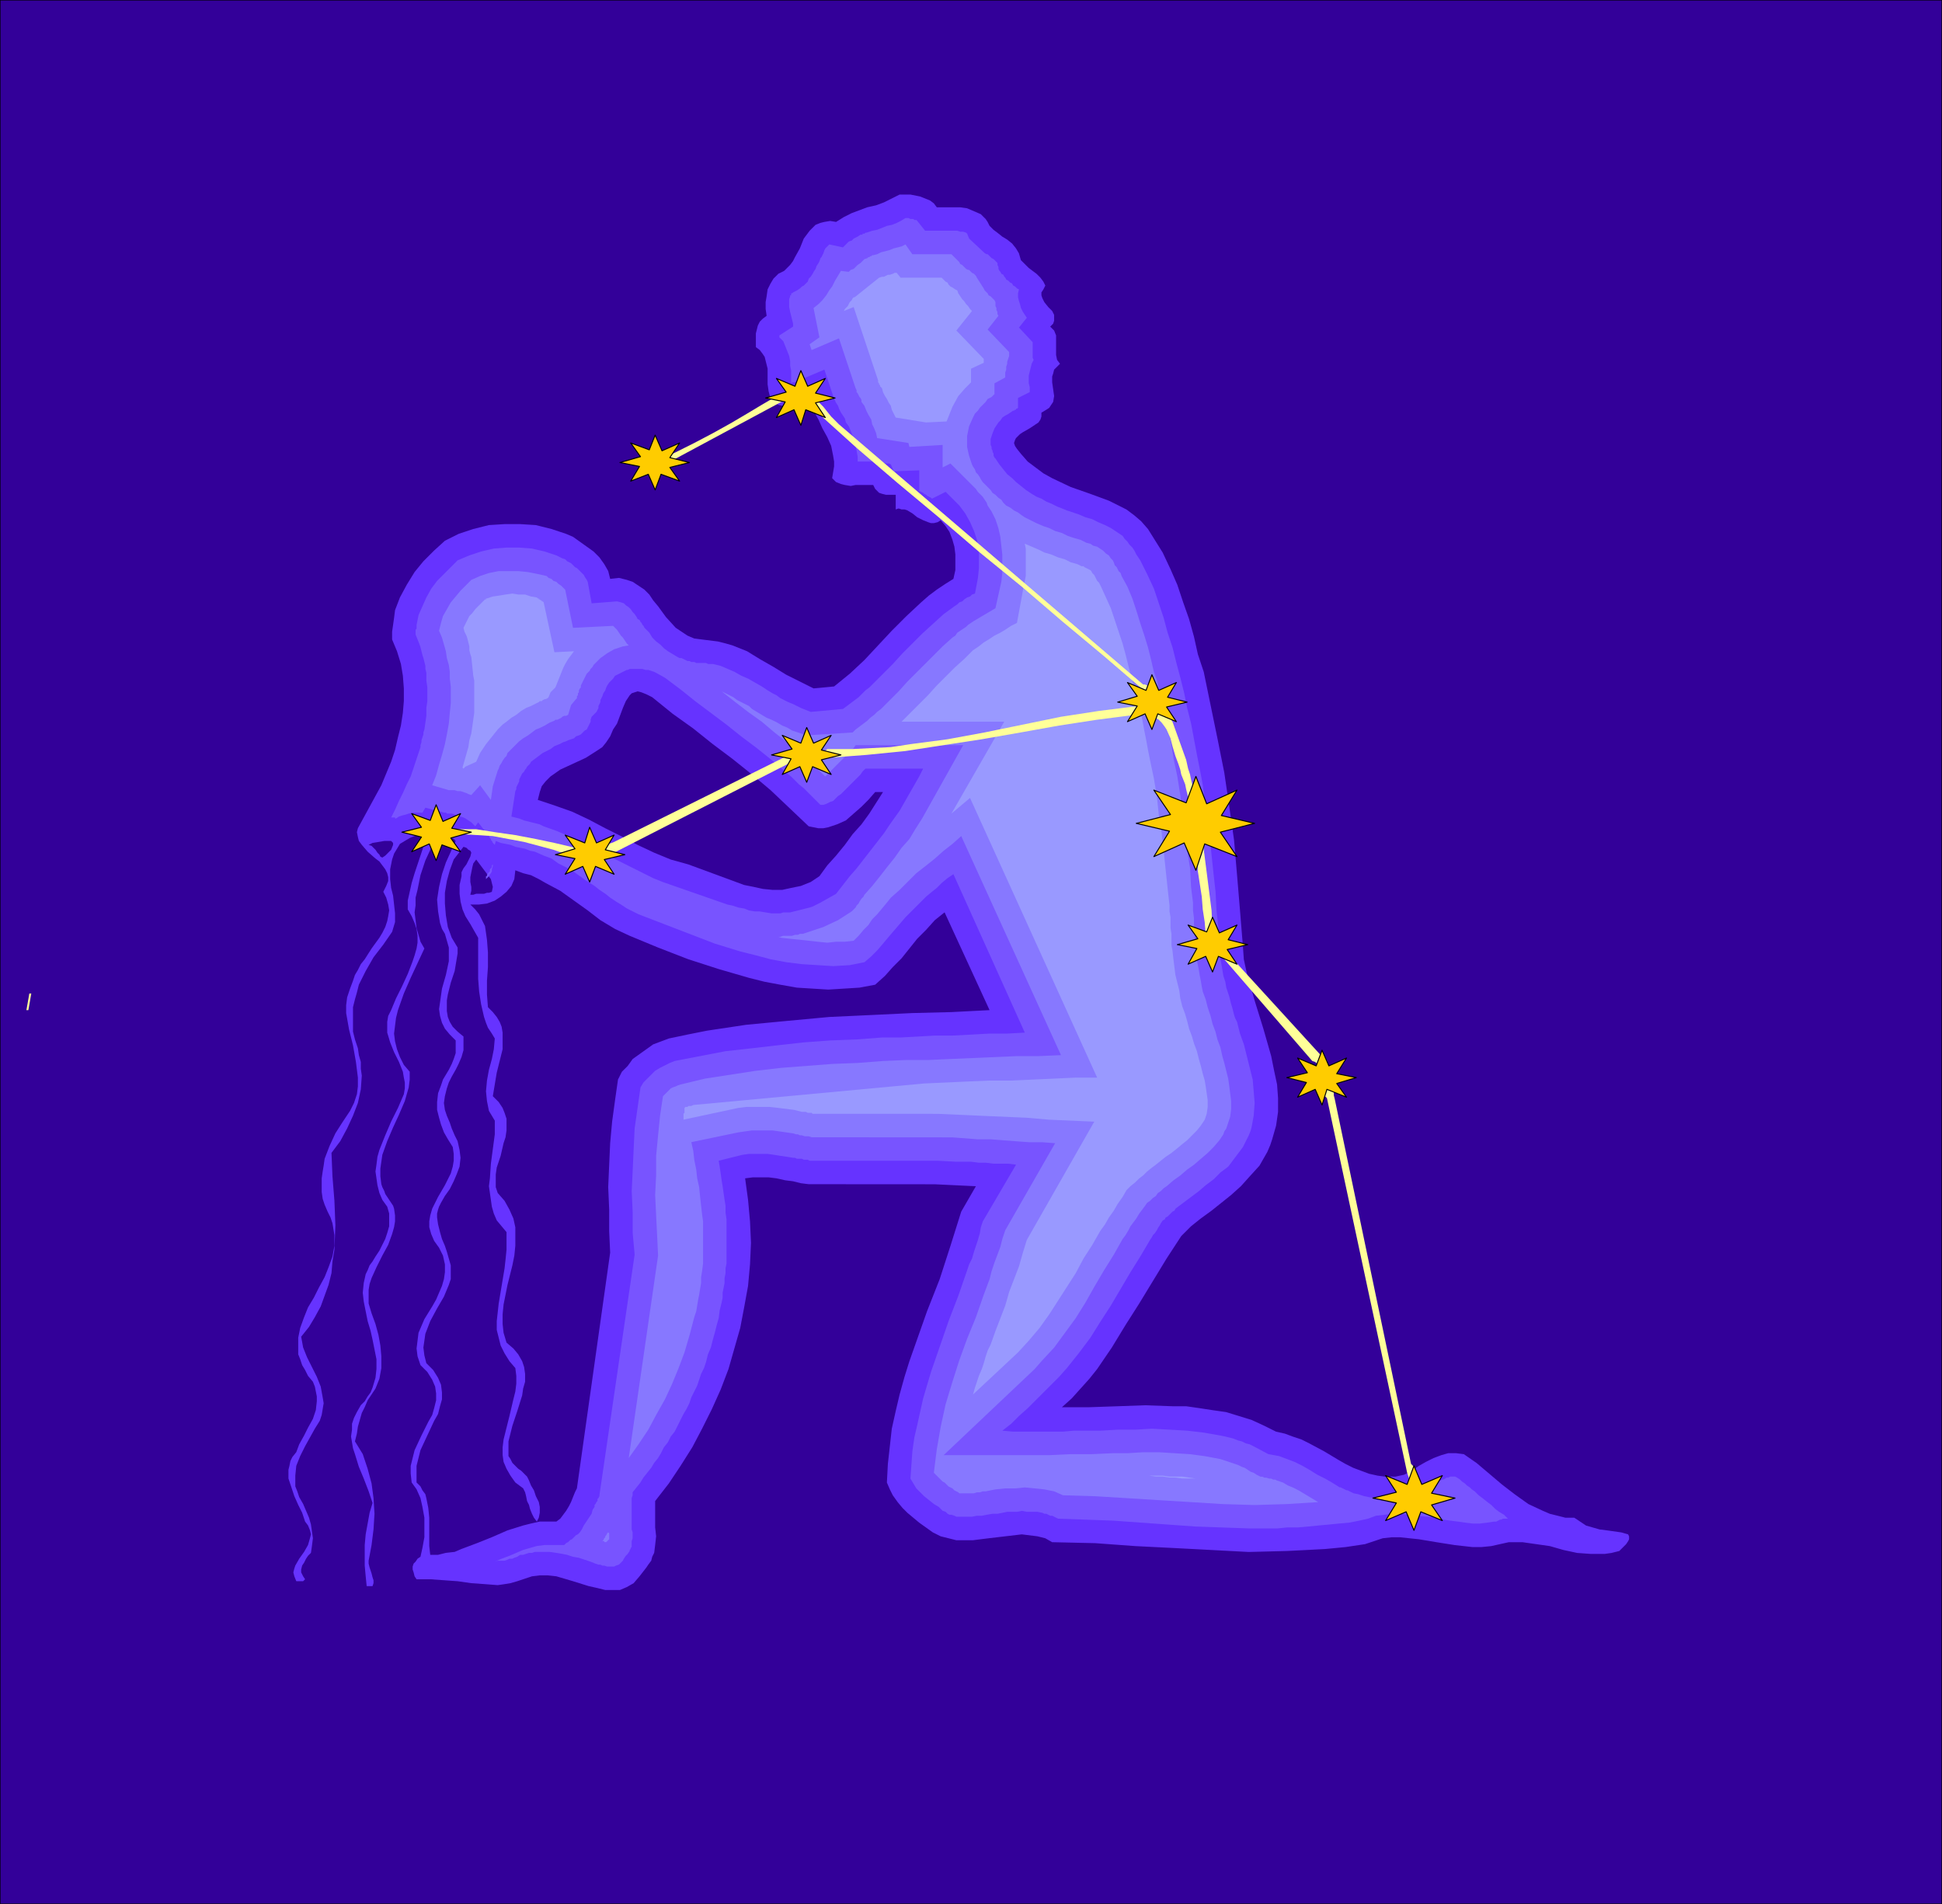<svg xmlns="http://www.w3.org/2000/svg" width="6.616in" height="6.486in" fill-rule="evenodd" stroke-linecap="round" preserveAspectRatio="none" viewBox="0 0 1986 1947"><style>.pen0{stroke:#000;stroke-width:1;stroke-linejoin:round}.brush1{fill:#309}.pen1{stroke:none}.brush2{fill:#63f}.brush7{fill:#fc0}</style><path d="M0 0h1986v1947H0V0z" class="pen1 brush1"/><path fill="none" d="M0 0h1986v1947H0V0" class="pen0"/><path d="M958 212h24l7 1 7 3 7 3 2 2 3 3 2 3 2 4 4 4 4 3 5 4 5 3 5 4 4 5 3 5 2 7 2 2 3 3 3 3 4 3 4 3 4 4 3 4 2 4-2 4-2 3v3l1 3 2 4 4 5 4 4 2 4v6l-1 3-3 3 4 4 2 5v20l1 5 3 4-3 3-3 3-1 4-1 3v6l1 7 1 7-1 6-2 3-2 3-3 2-5 3v4l-1 3-2 3-3 2-6 4-7 4-3 2-2 2-2 2-1 2-1 3 1 3 2 3 4 5 7 8 8 6 8 6 9 5 19 9 20 7 19 7 18 9 8 6 7 6 7 8 5 8 10 16 8 17 7 16 6 18 6 17 5 18 4 18 6 18 7 34 7 34 7 35 5 34 5 35 3 35 3 36 3 37 1 14 3 14 4 14 4 14 9 29 8 28 3 15 3 14 1 14v14l-2 14-4 14-2 6-3 7-4 7-4 7-10 11-9 10-10 9-10 8-10 8-11 8-10 8-10 10-15 23-14 23-14 23-14 22-14 23-15 22-8 10-9 10-9 10-10 9h28l29-1 28-1 28 1h14l14 2 13 2 14 2 13 4 13 4 13 6 12 6 9 2 8 3 9 3 8 4 15 8 15 9 7 4 8 4 8 3 8 3 9 2 8 1h10l9-2 8-4 7-5 7-4 8-4 8-3 7-2h8l8 1 13 9 13 11 13 11 13 10 14 10 15 7 7 3 8 2 8 2h9l6 4 6 4 7 2 7 2 8 1 7 1 7 1 7 2 1 2v3l-1 2-2 3-2 2-2 2-2 2-1 1-8 2-7 1h-14l-14-1-14-3-14-4-14-2-14-2h-14l-9 2-9 2-10 1h-9l-18-2-19-3-18-3-19-2h-9l-9 1-9 3-9 3-20 3-21 2-19 1-20 1-39 1-38-2-38-2-40-2-41-3-44-1-7-4-8-2-8-1-8-1-17 2-17 2-8 1-8 1h-17l-8-2-8-2-8-4-7-5-7-5-6-5-6-5-5-5-5-6-5-7-3-6-3-7 1-19 2-18 2-18 4-18 4-17 5-18 5-16 6-17 12-34 13-33 11-34 11-35 15-26-21-1-21-1H827l-8-1-8-2-8-1-9-2-8-1h-16l-8 1 3 22 2 22 1 22-1 22-2 22-4 22-4 21-6 21-6 21-8 21-9 20-10 20-10 19-12 19-12 18-14 18v27l1 9-1 9-1 8-2 4-1 4-3 4-2 3-7 9-6 7-7 4-7 3h-15l-8-2-9-2-16-5-17-5-9-1h-8l-8 1-9 3-6 2-7 2-6 1-7 1-13-1-14-1-14-2-14-1-14-1h-14l-2-3-1-4-1-3v-3l1-3 2-2 2-3 3-2 2-9 2-11v-20l-2-11-2-9-4-9-5-7-1-9v-8l2-8 2-8 7-15 7-14 4-7 2-7 2-8v-7l-1-7-3-7-5-8-7-7-3-9-1-8 1-8 1-8 6-14 8-13 4-7 3-7 3-7 2-7 1-7v-8l-2-9-4-8-5-7-3-7-2-7v-6l1-6 2-7 3-6 3-6 7-12 6-12 2-7 1-6v-7l-1-7-5-8-4-7-3-8-2-7-2-8v-8l1-9 3-8 2-6 3-5 3-5 3-6 2-5 2-6v-13l-6-6-5-6-3-6-2-7-1-7 1-7 1-7 1-7 4-14 3-14v-14l-2-7-2-7-3-5-2-6-1-6-1-6-1-12 2-13 3-13 4-12 5-11 5-11-2-2-2-1-2-1h-3l-2-1h-5l-3-1-6 13-6 13-5 15-3 15-2 8v8l-1 7 1 8 1 8 2 7 2 7 4 7-7 15-7 15-7 16-6 17-2 8-1 8-1 8 1 8 2 8 3 8 4 8 6 7v8l-1 8-2 7-2 7-6 14-6 13-6 14-5 14-1 7-1 7v8l1 8 1 3 2 4 1 3 2 3 2 3 2 3 2 3 1 3 1 7v6l-1 6-2 7-4 11-6 11-6 12-5 11-2 6-1 6v14l3 10 4 11 3 11 2 11 1 11v12l-2 11-4 10-4 6-4 6-3 7-3 6-2 7-2 7-1 7-2 8 8 13 5 15 4 15 2 15 1 16-1 16-2 16-3 16v3l1 4 1 3 1 3 1 4 1 3v3l-1 3h-6l-1-10-1-11v-21l1-11 2-11 2-11 3-10-4-12-5-13-5-12-4-13-2-6-1-6-1-6 1-7v-6l2-6 3-6 4-7 4-4 3-5 3-4 2-5 3-10 1-9v-10l-2-10-2-10-2-9-3-10-2-10-2-10-1-9 1-10 2-9 2-4 2-5 3-4 3-5 4-6 3-6 3-6 2-6 2-7v-13l-2-7-5-7-3-7-2-8-1-7-1-7 1-7 1-8 2-7 6-15 6-14 7-14 6-14 1-6v-6l-1-5-1-6-4-10-5-10-4-10-3-10v-11l1-6 3-6 5-12 6-12 6-13 5-13 2-6 2-7 1-6v-7l-1-7-2-6-3-7-4-7v-9l2-9 2-9 3-10 3-9 3-9 3-9 3-10-6-1h-6l-5 2-5 3-5 3-3 5-3 5-2 6-2 10v10l1 9 2 8 1 9 1 9v9l-3 10-9 13-10 13-8 14-7 14-2 8-2 7-2 8v25l2 8 3 9 1 7 2 7v7l1 7-1 14-3 14-5 13-6 13-7 13-9 12 1 24 2 25 1 25-1 25-2 12-1 12-3 12-4 11-4 11-6 11-6 10-8 10 2 11 4 10 5 10 5 10 4 10 2 11 1 6-1 6-1 6-2 6-5 8-5 9-5 9-5 10-4 10-1 10v11l2 5 2 6 4 7 3 7 3 7 2 7 1 7 1 7-1 8-1 7-3 3-2 3-2 4-2 3-1 4v3l2 4 2 3-1 1-1 1h-7l-2-5-1-4 1-4 1-3 4-7 5-7 4-7 2-7 1-4-1-4-2-5-3-4-3-9-4-8-4-9-3-9-3-9v-9l1-4 1-5 2-4 4-5 3-8 5-9 4-8 5-9 3-9 1-9v-5l-1-5-1-5-2-5-5-6-3-6-3-5-2-6-2-5v-17l2-10 4-11 4-10 6-10 5-10 6-11 4-10 4-11 2-11v-11l-1-6-1-6-2-6-3-6-3-7-2-6-1-7v-14l1-7 1-6 1-7 5-13 6-13 7-11 8-12 4-8 3-9 1-8v-9l-2-16-3-17-4-16-3-17v-8l1-8 3-9 3-8 2-6 3-5 3-6 4-5 7-11 8-11 3-5 3-6 2-6 1-5 1-6-1-6-2-7-3-6 3-6 2-5v-4l-1-4-2-4-3-4-3-4-4-3-8-7-6-7-3-4-1-4-1-5 1-4 12-22 12-22 5-12 5-12 4-12 3-13 3-12 2-13 1-12v-13l-1-13-2-12-4-13-5-12v-8l1-7 1-7 1-8 5-13 7-13 8-13 9-11 11-11 11-10 14-7 15-5 16-4 16-1h16l16 1 16 4 15 5 7 3 7 5 7 5 7 5 6 6 5 7 4 7 2 8 9-1 8 2 6 2 6 4 6 4 5 5 4 6 5 6 8 11 10 11 6 4 6 4 7 3 8 1 8 1 8 1 8 2 7 2 15 6 13 8 14 8 13 8 14 7 14 7 21-2 16-13 15-14 14-15 14-15 15-15 15-14 8-7 8-6 9-6 8-5 2-9v-16l-1-8-2-7-3-8-4-6-5-6-3 2-4 1h-3l-3-1-5-2-6-3-5-4-5-3-3-1h-3l-3-1-3 1v-15h-10l-4-1-3-1-2-2-2-2-2-4h-18l-5 1-6-1-4-1-5-2-4-4 1-6 1-6v-5l-1-6-2-10-4-9-5-9-4-9-5-9-3-10-4 2-3 1-4 1-5 1-4 1h-4l-5-1-4-1-4-3-3-3-2-4-1-4-1-7v-16l-2-8-1-4-2-3-3-4-4-3v-14l1-4 1-4 2-4 3-3 4-3-1-7v-7l1-6 1-7 3-6 3-5 5-5 6-3 3-3 3-3 3-4 2-4 5-9 4-10 3-4 3-4 3-3 3-3 5-2 4-1 6-1 6 1 8-5 8-4 8-3 8-3 9-2 8-3 8-4 8-4h11l5 1 5 1 5 2 5 2 4 3 3 4zM667 713l21 17 21 15 20 16 20 15 20 16 19 16 19 18 20 19 5 1 5 1h5l5-1 9-3 9-4 8-7 8-7 7-7 7-8h8l-7 11-7 11-8 11-9 10-8 11-9 11-9 10-8 11-9 6-10 4-10 2-9 2h-10l-10-1-9-2-10-2-19-7-19-7-19-7-18-5-17-7-17-8-17-9-16-8-17-9-17-8-17-6-18-6 2-8 2-6 4-5 5-5 10-7 13-6 13-6 11-7 6-4 4-5 4-6 3-7 4-6 3-8 3-8 3-7 2-3 2-3 2-2 3-1 3-1 4 1 5 2 6 3zM503 912l-3 1h-2l-3 1h-8l-3 1h-3l1-4v-4l-1-5v-5l1-5 1-5 1-4 3-4 3 4 3 4 3 4 3 4 3 4 1 4 1 4-1 5zm-109-37-3 2-2-1-1-2-2-2-2-3-2-2-2-2-3-1 4-2 6-1 6-1h7l1 1 1 1v2l-2 5-6 6zm78 21-2 9v9l1 8 2 8 3 7 5 8 4 7 4 7v42l1 13 2 13 3 13 2 6 2 5 4 6 3 5-1 11-2 10-3 11-2 11-1 11 1 10 1 5 1 5 3 5 3 5v14l-2 15-2 15-1 15-1 8 1 7 1 7 1 7 2 7 3 7 5 6 5 6v18l-1 10-1 9-3 18-3 18-1 9-1 9v9l2 8 2 8 4 8 5 8 6 7 1 8v8l-1 8-2 8-4 17-4 16-2 8-1 8v8l1 7 3 7 4 7 5 7 8 6 2 4 1 4 1 5 2 4 1 4 2 5 2 4 3 4 2-4 1-5v-6l-1-5-3-6-2-6-3-5-2-5-2-4-3-3-3-3-3-2-3-3-3-3-2-4-2-3v-15l2-8 2-8 5-15 5-16 1-7 2-7v-8l-1-7-2-6-4-7-5-6-7-6-3-10-1-9v-10l1-10 4-20 5-20 2-10 1-10v-19l-2-9-4-9-5-9-7-8-2-6v-13l1-7 4-12 3-13 2-6 1-7v-12l-2-6-2-5-4-6-6-6 2-12 2-12 3-12 3-12v-17l-1-6-2-5-3-5-4-5-5-5-1-13v-14l1-14v-15l-1-13-2-14-3-6-3-6-4-5-5-5h9l8-1 8-3 6-4 6-5 5-6 3-7 1-9 8 3 8 2 8 4 7 4 15 8 14 10 14 10 13 10 15 9 15 7 29 12 31 12 31 10 31 9 16 4 16 3 17 3 16 1 16 1 16-1 16-1 16-3 10-9 8-9 9-9 8-10 8-10 9-9 9-10 10-8 46 100-39 2-40 1-42 2-43 2-43 4-42 4-20 3-20 3-20 4-19 4-8 3-8 3-7 5-7 5-7 5-5 7-6 6-4 8-3 21-3 22-2 22-1 22-1 23 1 23v22l1 22-34 241-2 4-2 5-2 5-2 4-3 5-3 4-3 4-4 3h-17l-9 2-8 2-16 5-16 7-15 6-16 6-7 3-9 1-8 2h-8l-1-9v-29l-1-10-2-10-1-4-3-4-2-4-4-4v-17l2-8 2-8 7-15 7-15 4-7 2-8 2-7v-7l-1-8-3-7-5-8-7-7-2-8-1-8 1-7 1-7 5-13 7-13 7-12 5-12 2-6v-14l-2-7-2-7-2-6-3-7-2-7-2-8-1-7v-4l1-4 1-3 2-4 4-7 5-7 4-8 3-7 3-8 1-9-1-8-2-9-3-6-3-7-2-6-3-7-2-6-1-7 1-7 2-8 2-6 3-6 4-7 3-6 3-7 2-7v-14l-6-5-5-5-3-5-2-5-1-6v-11l1-6 3-12 4-12 1-6 1-6 1-6v-6l-6-10-4-11-2-12-1-12v-11l2-12 3-11 4-11 10-13 3 1 2 2 2 1 1 2-1 4-2 4-2 4-3 4-2 4v4z" class="pen1 brush2"/><path d="m506 1597 7-3 8-3 7-3 7-3 7-2 7-2 8-1h20l2-2 2-1 2-2 2-1 2-2 2-2 2-1 2-2 2-3 2-4 2-3 2-3 2-3 2-3 1-4 2-3v-2l1-1 1-2 1-1v-2l1-1 1-2v-1l36-246-2-22v-21l-1-22 1-21 1-22 1-21 3-21 3-21 3-5 4-4 4-4 4-4 5-3 4-2 6-3 5-2 26-5 26-5 27-3 26-3 27-3 27-2 27-1 26-2h19l18-1 18-1h18l19-1 18-1h18l18-1-73-162-6 4-6 5-5 5-5 4-6 5-5 5-5 5-5 5-6 6-6 7-6 7-6 7-5 6-6 7-6 6-7 6-15 3-17 1-16-1-16-1-16-2-16-3-15-4-16-4-13-4-13-4-13-5-13-5-13-5-13-5-13-5-13-5-6-3-6-3-6-4-5-3-6-4-5-4-6-4-5-4-8-5-7-5-7-5-7-4-8-4-7-5-8-3-9-4-5-1-5-2-5-1-5-1-5-2-5-1-5-1-5-2-1 4-1-1-1-1-1-2-1-1v-1l-1-1-1-2-1-1-10-13-3 4-4-4-3-2-3-2-2-1-3-1-3-1-3-1-3-1h-5l-1-1h-2l-19-5-3 5h-10l-4 1-3 1-4 1-3 1-3 2h-1v-1h-4l4-8 4-9 4-8 4-9 4-8 3-9 3-9 3-9 1-3v-2l1-3v-2l1-3 1-3v-2l1-3 1-7 1-7v-8l1-7v-14l-1-7v-8l-1-4v-3l-1-4-1-4-1-3-1-4-1-4-1-3-4-10v-5l1-1v-4l2-10 4-9 4-9 5-9 6-8 7-7 7-7 7-7 12-5 12-4 13-3 13-1h13l13 1 13 3 12 4 2 1 2 1 2 1 3 1 2 2 2 1 2 1 2 2 2 2 2 1 2 2 3 3 2 2 1 2 2 3 1 2 4 22 26-2 4 1 3 1 2 2 3 2 2 2 2 3 2 2 2 3 1 2 2 1 1 2 1 1 1 2 1 1 1 2 1 1 4 4 3 5 4 4 4 3 4 4 4 3 5 3 5 3 2 1h2l2 1 2 1 2 1h2l2 1h3l2 1h10l2 1h5l8 2 7 3 7 3 7 4 7 3 7 4 7 4 6 4 5 3 4 2 4 3 4 2 4 2 5 2 4 2 4 2 10 4 33-3 4-3 4-3 4-3 4-3 4-4 3-3 4-3 4-4 10-10 10-10 10-11 10-10 10-10 11-10 11-10 11-8 3-2 2-2 3-1 2-2 3-2 3-1 2-2 3-1 3-16 1-10v-19l-2-10-3-9-4-9-5-9-6-8-14-14-14 7-1-1-2-1-2-1-1-1-2-1-1-1-2-1-2-1v-21l-26 1-3-7-2-1h-3l-3-1h-2l-3-1h-21v-5l-1-6-1-5-2-5-1-5-2-5-2-5-3-4-1-4-2-3-2-3-2-4-1-3-2-3-2-4-1-3-9-27-26 11-1 1h-2l-1 1h-3l-1 1v-13l-1-5v-5l-1-5-2-5-2-5-2-5-4-4v-2l14-9v-3l-1-4-1-4-1-4-1-5v-8l1-3v-1h1v-2h1l1-1 2-1 2-1 3-2 2-2 2-1 2-2 2-2 1-3 2-2 2-3 1-2 2-3 1-3 2-3 1-2 1-3 1-1 1-2 1-2 1-3 1-2 2-2 1-1 1-1 14 3 2-2 2-2 2-2 3-1 2-2 2-1 2-1 3-2h2v-1h2l1-1h1l6-2 5-1 5-2 5-2 5-1 5-2 4-2 5-3h3l2 1h3l1 1h2l1 1 8 10h33l3 1h3l3 1 1 1 2 5 15 14 1 1 2 1h1l1 1 1 1 1 1 1 1 2 1 1 1 1 1 1 1 1 1v2l1 2v2l1 2 1 1 1 2 2 1 1 2 1 1 1 2 2 1 1 1 1 1 2 1 1 2 2 1 1 1 1 1 2 1-1 4v4l1 4 1 3 1 4 2 4 2 3 2 3-8 10 14 15v16l1 2-2 4-1 4-1 4-1 4v8l1 4v5l-12 6v10l-1 1h-1v1h-1l-1 1h-1l-3 2-3 2-2 1-3 2-2 3-2 2-2 3-2 3-2 5-2 6v6l1 2v2l1 2v1l1 2v2l1 2 1 1 4 6 4 5 4 5 5 4 4 4 5 4 5 4 6 4 5 3 5 2 5 3 5 2 6 3 5 2 5 2 6 2 6 2 7 3 7 2 6 3 7 3 6 3 6 4 6 4 2 3 3 3 2 3 3 3 2 3 2 4 2 3 2 3 7 14 7 15 5 15 5 15 4 15 5 15 4 16 4 15 4 16 3 15 4 16 3 16 3 16 3 15 3 16 2 16 3 19 2 18 2 19 2 19 2 18 1 19 2 19 1 19v6l1 6 1 5 1 6 1 6 2 6 1 6 2 6 1 3 1 4 1 4 1 3 1 4 1 4 1 3 2 4 3 12 4 11 3 12 3 12 3 12 1 12 1 12-1 13-2 11-1 4-2 5-2 4-2 4-2 4-3 4-3 4-3 4-6 8-8 6-7 7-8 6-7 6-8 6-8 6-8 6-1 2-2 1-2 2-1 1-2 2-2 1-1 2-2 1-2 3-1 2-2 3-1 2-2 3-2 2-1 2-2 3-10 17-10 16-10 17-10 17-11 17-10 16-12 16-12 15-8 9-8 8-8 8-8 8-8 8-9 8-8 8-9 7 11 1h51l11-1h27l18-1h18l17-1 18 1 18 1 17 2 17 3 5 1 4 1 4 1 5 2 4 1 4 2 4 1 4 2 15 8 11 2 8 3 8 3 8 4 7 4 8 5 8 4 7 4 8 5h1l2 1 2 1 2 1h1l2 1 2 1 2 1 5 1 6 2 5 1 6 1 5 1h6l5 1 6-1 17-2 4-2 3-2 4-3 4-2 3-2 4-2 4-3 4-2h1l2-1 1-1h2l2-1h5l2 1 3 2 2 2 3 2 2 2 3 2 2 2 3 2 4 4 4 3 5 4 4 3 4 4 4 3 5 3 4 4h-5l-2 1h-1l-2 1-2 1h-2l-7 1-8 1h-7l-8-1-7-1-8-1-7-1-7-2-10-1-9-1-9-1-8-1h-9l-8 1-9 1-8 3-9 2-10 2-11 1-10 1-11 1-10 1-11 1h-11l-10 1h-28l-28-1-28-1-28-2-28-2-28-2-28-1-28-1-2-1-2-1-2-1h-2l-2-1-2-1h-2l-2-1-5-1h-11l-5-1-5 1h-10l-5 1-5 1h-5l-6 1-5 1h-5l-5 1h-16l-2-1-3-1h-2l-2-1-2-2-3-1-4-4-5-3-5-4-5-4-4-4-4-4-3-5-3-5 1-14 1-14 2-14 3-13 6-27 8-27 9-26 9-26 10-26 9-26 2-6 3-6 2-7 2-6 2-6 2-7 1-6 2-6 34-58-8-1h-15l-8-1h-7l-8-1h-15l-19-1H828l-2-1h-4l-2-1h-5l-2-1h-2l-6-1-7-1-6-1-7-1h-19l-7 1-24 6 1 6 1 7 1 7 1 6 1 7 1 7 1 6v7l1 7v45l-1 5v5l-1 5v5l-1 5-1 5v5l-1 5-2 8-1 8-2 7-2 8-2 7-2 8-3 7-2 8-2 6-3 6-2 6-2 6-3 6-3 6-2 6-3 6-3 5-3 6-3 6-3 6-4 5-3 6-4 5-3 6-3 5-4 5-3 5-4 5-4 5-3 5-4 5-4 5v3l-1 3v32l1 3v6l-1 3v6l-1 1v1l-1 1v1l-2 3-2 2-2 3-1 2-2 2-2 2-3 1-2 1h-7l-3-1h-2l-2-1h-2l-3-1-5-2-6-2-6-2-6-1-6-2-5-1-6-1-7-1h-15l-3 1h-3l-3 1-3 1h-3l-3 2-3 1-2 1h-3l-2 1-3 1h-7l-3 1zm123-906-2 3-2 2-2 2-2 3-1 2-1 3-2 3-1 3-1 2-1 2v2l-1 2-1 2v2l-1 2-1 2-5 5-1 3v2l-1 2-1 2-1 2-1 2-2 1-2 2-2 2-2 1-3 1-2 2-3 1-3 1-2 1-3 1-4 2-5 2-4 3-4 2-4 2-4 3-4 3-4 3-1 2-2 2-1 1-1 2-1 1-1 2-2 2-1 2-1 2-1 2v2l-1 2-1 2-1 2v2l-1 2-4 26 4 1 4 1 5 2 4 1 4 1 4 1 4 1 4 2 14 5 14 6 14 7 14 7 14 7 14 7 14 7 14 7 10 4 66 23 5 1 6 2 6 1 5 2 6 1h5l6 1 6 1h9l3-1h7l4-1 4-1 4-1 4-1 4-1 3-1 4-2 4-2 16-9 7-9 7-9 7-8 7-9 7-9 7-9 7-9 6-9 5-7 5-7 4-7 4-7 4-7 4-7 4-7 4-8h-59l-3 3-2 3-3 3-3 3-3 3-3 3-3 3-3 3-2 2-3 2-2 2-3 3-3 1-4 2-3 1h-3l-4-4-5-5-4-4-4-4-5-4-4-4-4-4-5-4-15-13-15-12-16-12-15-12-16-12-16-12-15-12-16-12-9-5-2-1-3-1-3-1h-3l-3-1h-13l-2 1h-1l-2 1-2 1-2 1-2 1-4 2zM504 884v2l-1 3v2l-1 2-1 1-1 2-1 1-2 2v-3h1v-1l1-2 1-1 1-1v-2l1-1 1-1v-2l1-1z" class="pen1" style="fill:#7854ff"/><path d="M796 958h2l3-1h9l3-1h3l2-1h3l3-1 3-1 3-1 3-1 3-1 3-1 3-1 15-7 14-9 2-2 2-2 1-2 2-2 1-2 2-3 2-2 1-2 8-9 8-10 7-9 8-10 7-10 8-9 6-10 7-11 42-75H875l-2 3-3 3-3 3-2 2-3 3-3 3-3 3-2 2-2 2-1 1-1 1-1 1-1 1-2 2-1 1-1 1-13-12-12-11-13-11-14-11-13-11-14-10-13-10-14-11 4 2 4 2 4 2 4 3 4 2 4 2 4 2 3 3 5 3 5 3 5 3 5 2 6 3 5 3 5 2 5 3 15 5 47-3 3-3 4-3 4-3 4-3 3-3 4-3 3-3 4-3 9-9 9-9 9-10 9-9 9-9 9-9 9-9 10-9 3-2 2-3 3-2 3-2 3-2 2-2 3-2 3-2 22-13 6-27 1-9v-19l-1-9-1-9-2-9-3-9-4-8-2-3-2-3-1-3-2-3-2-3-2-2-3-3-2-3-26-26-8 4v-23l-34 2-1-4-32-5-1-5-2-5-2-4-1-5-3-5-2-4-2-5-3-4v-2l-1-2-1-1-1-2-1-2-1-1v-2l-1-2-17-51-28 12-2-6 10-7-6-30 5-4 4-4 4-5 3-5 3-4 3-6 3-5 3-5 8 1 2-2 3-1 2-2 2-2 3-2 2-2 2-2 3-1 1-1h1l1-1h1l1-1h1l4-1 4-2 4-1 4-1 5-2 4-1 4-1 4-2 7 10h40l2 2 2 2 2 2 2 2 1 2 2 1 2 2 2 2 2 1h1l1 1 1 1 1 1 2 1 1 1 1 1 1 2 7 11 1 2 2 2 1 1 1 2 2 1 1 1 2 2 1 1 1 2v4l1 2v2l1 2v2l1 2-11 14 22 23v4l-1 3-1 3v2l-1 3v3l-1 3v5l-11 6v11l-3 3-4 2-2 3-3 3-3 3-2 3-3 3-2 4-4 9-2 10v11l2 9 3 9 1 2 2 3 1 3 2 2 2 3 1 2 2 3 2 2 3 3 3 3 2 3 3 2 3 3 3 2 2 3 3 3 4 2 4 3 4 2 4 3 3 2 4 2 4 2 4 2 7 3 6 2 6 3 7 2 6 3 6 2 7 2 6 3 4 1 3 2 4 1 3 2 3 2 3 3 3 2 2 3 2 2 1 2 1 3 2 2 1 2 1 2 2 2 1 3 6 11 5 12 4 12 4 13 4 12 4 13 3 12 3 13 3 8 2 9 2 9 2 8 2 9 2 9 2 9 2 8 3 19 4 19 3 19 2 19 3 18 2 19 3 19 1 19 1 8 1 8v8l1 8v8l1 8v8l1 8v5l1 6 1 5 1 5 1 6 1 5 1 6 1 5 3 8 2 8 3 9 2 8 3 8 2 8 3 8 2 9 2 7 2 8 2 8 1 7 1 8 1 8v8l-1 8-1 3-1 3-1 3-1 3-2 3-1 3-2 3-2 3-6 7-6 6-7 6-7 6-7 5-7 6-7 5-7 6-3 2-3 3-3 2-2 3-3 2-3 3-3 2-2 3-3 4-3 4-3 5-3 4-3 4-2 4-3 5-3 4-9 16-10 16-10 17-9 16-10 16-11 15-11 15-13 14-7 8-93 88h108l21-1h22l22-1h15l16-1h16l16 1 16 1 15 2 16 3 15 5 3 1 4 2 3 1 3 2 3 2 3 1 3 2 4 2h2l2 1h2l3 1h2l2 1h2l2 1 6 2 5 3 5 2 6 3 5 3 5 3 5 3 5 3-32 2-33 1-33-1-32-2-33-2-32-2-33-2-33-1-9-4-10-2-10-1-10-1-10 1h-10l-10 1-10 2h-3l-3 1h-3l-3 1h-15l-1-1-2-1-2-1-1-1-1-1-2-1-2-1-2-2-2-2-2-1-2-2-2-2-1-1-2-2-2-2 3-24 4-23 5-23 7-23 7-22 8-22 9-22 8-23 3-8 3-8 2-8 3-9 3-8 3-8 2-8 3-9 51-89-13-1h-13l-14-1-13-1-13-1h-13l-13-1-13-1H830l-3-1h-4l-3-1h-2l-2-1h-2l-3-1-7-1-7-1-7-1h-21l-7 1-7 1-48 10 2 9 1 9 2 10 1 9 2 9 1 10 1 9 1 9 1 7v43l-1 8-1 6v6l-1 6-1 6-1 5-1 6-1 6-2 6-5 19-5 17-6 16-7 17-7 15-9 16-8 15-10 15-10 14 30-207-1-21-1-20-1-21 1-20v-20l2-21 2-20 3-20 2-2 2-2 2-2 2-2 2-1 3-1 2-1 3-1 25-6 26-4 26-4 26-3 26-2 26-2 26-1 26-2 23-1h23l22-1 23-1 23-1 23-1h22l23-1-102-224-9 8-9 7-9 8-10 8-9 7-8 8-9 9-9 8-4 5-5 6-5 6-5 5-4 6-5 5-5 6-5 5-9 1h-9l-9 1-10-1-9-1-9-1-10-1-9-1-3-1zM643 660l-6 1-9 3-7 4-7 5-2 2-1 1-2 2-2 2-1 2-2 2-1 2-2 2-1 1-1 2-1 2-1 2-1 2-1 2-1 2v2l-1 1-1 2v2l-1 1v2l-1 1v2l-1 1-5 6-3 10-2 1h-2l-2 1-1 1-2 1-2 1h-2l-1 1-5 2-5 3-4 2-5 2-4 3-4 3-5 3-4 3-10 10-2 2-1 3-2 2-2 3-1 2-2 3-1 3-1 2-5 16-2 14-11-15-9 10-3-1-2-1-3-1-3-1h-3l-3-1h-6l-17-5 4-10 3-11 3-10 3-11 2-10 2-11 1-11 1-10v-17l-1-8v-7l-1-7-2-7-1-7-2-7-2-7-3-7 2-8 2-7 4-7 4-7 5-6 5-6 6-6 5-5 9-4 9-3 10-2h20l10 1 10 2 9 2 2 2 3 1 2 2 3 1 2 2 3 2 2 2 2 2 8 39 41-2 2 2 2 2 2 3 2 3 2 2 2 3 2 3 2 2zm-21 906v1l1 1v6l-3 3h-2v-1h-2l1-1 1-2 1-1v-1l1-1 1-2 1-1v-1z" class="pen1" style="fill:#8778ff"/><path d="m968 431-21 1-31-5-2-4-2-4-1-4-2-3-2-4-2-3-2-4-1-4-1-1-1-1v-1l-1-1v-1l-1-1v-2l-25-75-10 4 1-2 2-2 1-1 1-2 1-2 2-2 1-2 1-1h1l25-20 3-1h2l2-1 2-1h2l3-1 2-1h2l4 5h42l2 2 2 2 2 1 1 2 2 2 2 1 3 2 2 1 1 3 2 3 2 3 2 2 2 3 2 2 2 3 2 2-16 20 28 29v4l-13 6v14l-6 6-7 8-6 11-6 15zm80 125 7 3 7 3 6 3 7 2 7 3 7 2 6 3 7 2 2 1 2 1h2l1 1 2 1 2 1 2 1 1 1 1 2 2 2 1 2 1 2 1 2 2 2 1 2 1 2 5 11 5 11 4 12 4 12 4 12 3 11 3 12 3 12 3 10 3 11 2 10 3 11 2 11 2 10 2 11 2 10 4 19 3 18 2 19 3 19 2 18 2 19 2 19 2 18v6l1 6v11l1 6v12l1 5 1 9 1 8 1 8 2 8 2 8 1 8 2 8 3 8 2 7 2 8 3 8 2 7 3 8 2 8 2 7 2 8 2 7 1 6 1 7 1 7v7l-1 7-2 6-4 6-4 5-5 5-5 5-5 4-6 5-5 4-6 4-5 4-5 4-4 3-5 4-4 4-4 3-4 4-5 4-4 4-4 7-5 7-4 7-5 7-4 7-5 7-4 7-4 7-9 14-8 15-9 14-9 14-9 14-10 14-11 13-11 12-46 43 2-7 2-6 2-6 3-7 2-6 2-7 2-6 3-6 5-14 5-13 5-13 4-14 5-13 5-13 4-14 4-13 69-121-23-1-23-1-23-2-23-1-23-1-22-1-23-1H831l-1-1h-4l-2-1h-4l-8-2-8-1-8-1-9-1h-24l-8 1-56 12v-6l1-1v-5l1-1h2l1-1h3l2-1 236-22 22-1 22-1 23-1h22l22-1 22-1 22-1h22L992 816l-19 16 54-94H922l9-9 9-9 9-9 9-10 9-9 9-9 10-9 9-9 6-4 5-4 5-3 6-4 6-3 5-3 6-4 6-3 7-38 1-5 1-5v-28l-1-5zm127 953h14l7 1h13l7 1 7 1 6 1-6-1h-14l-7-1h-6l-7-1h-7l-7-1zM555 615l1 1 11 51 20-1-3 4-3 4-3 5-2 4-2 5-2 5-2 5-2 5-5 5-2 5-1 1-2 1h-1l-2 1-1 1h-2l-1 1-2 1-6 3-5 2-5 3-5 4-5 3-5 4-4 3-5 5-12 15-6 9-4 9-11 5-2 2-1-1 2-7 2-7 2-7 1-7 2-7 1-7 1-7 1-7v-33l-1-5-2-19-1-3-1-4v-4l-1-4-1-4-1-3-2-4-1-4 2-4 2-4 2-4 3-3 3-4 3-3 3-3 3-3 1-1h1v-1h1l6-2 7-1 6-1 7-1 6 1h7l6 2 6 1 1 1h1v1h1l1 1h1v1h1z" class="pen1" style="fill:#99f"/><path d="m727 747 105 92 6 1 6-1 6-2 5-3 10-7 9-9 4-4 5-3 4-3 5-2 4-1h5l4 2 5 3-2 8-4 7-4 6-5 6-6 6-5 6-4 6-4 7-8 8-8 10-7 10-8 9-8 8-9 7-5 2-6 2-5 1h-6l-21-2-20-3-20-5-19-6-19-6-18-8-19-7-18-7-14-6-14-8-13-7-14-8-13-7-14-5-8-3-7-2-8-1-8-1-1-4 1-5 2-5 2-4 3-5 2-4 2-5v-6l8-2 7-2 7-3 7-4 7-4 6-4 6-5 6-6 5-5 5-6 5-7 4-6 4-7 3-7 2-8 2-7 7-3 7-1h6l6 1 6 1 6 3 6 3 5 4 11 8 11 10 11 8 11 7z" class="pen1 brush2"/><path d="m667 713 21 17 21 15 20 16 20 15 20 16 19 16 19 18 20 19 5 1 5 1h5l5-1 9-3 9-4 8-7 8-7 7-7 7-8h8l-7 11-7 11-8 11-9 10-8 11-9 11-9 10-8 11-9 6-10 4-10 2-9 2h-10l-10-1-9-2-10-2-19-7-19-7-19-7-18-5-17-7-17-8-17-9-16-8-17-9-17-8-17-6-18-6 2-8 2-6 4-5 5-5 10-7 13-6 13-6 11-7 6-4 4-5 4-6 3-7 4-6 3-8 3-8 3-7 2-3 2-3 2-2 3-1 3-1 4 1 5 2 6 3z" class="pen1 brush1"/><path d="m838 406-3-1v1l1 2 2 4 4 4 4 5 4 5 5 5 3 3 311 266h2l2 1 1 1v4l-1 4-1 3-1 4v3l1 1h2l3 1 3 1h5l3 1 3 3 4 4 4 7 14 39 2 9 2 6 1 5 1 4 1 5v4l1 7v13l1 2 1 2h1l1 1h1l1 1v8l1 1 2 1v1l1 1-1 2-1 3 10 78 1 23h-2l-1 1v3l3 8 11 4 106 116v-3 1l-1 3-1 4v5l1 5 2 5 4 4v1h1v1l1 1v7l1 4 78 373 1 1 2 2v3l1 2v23l1 1h1l2-1v-1h-1l-2 1-3 2-3 2-1 2h-1l1 1h3l3-1h3l1-2v-1l-2-2-3-2-4-1h-2l-1 1v2l2 2 2 3 4 3h2l2-2 1-3-1-4-1-4-2-5-4-4-3-3-2-6-82-383-3-3-1-5-1-5v-6l-1-6-2-5-1-3-1-2-2-2-3-1-96-111-5 1h-3l-3-1-1-2v-3l-1-3v-10l-1-13-2-13-1-13-2-13-2-13-1-14-2-13-2-13v-5l-1-5-1-3v-4l-1-3v-4l-1-4v-5l-1-3-1-4-1-4-1-5-2-5-2-5-1-5-2-6-3-8-3-10-2-8-4-9-2-3-3-4-3-3-3-2-5-2-4-1h-12l-39 5-39 6-39 7-40 7-39 6-39 6-40 4-40 3h-3l-4 1-5 1h-5l-5 1-5 1h-4l-3-1-182 93-3 2-2 2-3 1-2 1h-15l-4 1h-9l-2-1-3-1-3-1-4-1-14-5-15-4-15-4-16-3-16-3-16-1-17-1h-29l-3 1h-8v-1l1-1 1-1 3-2 1-1h2l2-1h1l-3-1-4-1-5-1 2 1h6l7 1 8 1 9 1h25l19 3 21 3 21 4 19 4 17 4 12 3 8 1h1l23-9 179-89 2-3 2-3 2-1h3l3 1 4 1 5 1 5 1h8l2-1h1l1-1 1-1h26l20-1 19-1 20-3 38-5 38-7 39-8 39-8 39-6 40-5 7-15-42-36-42-35-42-36-43-35-42-36-42-35-42-36-41-37-5-4-5-2-5-2-4-2h-5l-5-1-4 1h-3l-108 58-4 2-3 1-1 2-2 1-2 1-2 1-3 1-5 1h-5l-3 2-1 1v1l1 1 1-1 1-1v-9l1-1h4l2-1 20-8 20-10 19-10 18-10 17-10 15-9 12-7 10-4 4-1h5l5 1 5 1 5 2 5 1h9l-1-1zM30 1016h2l-3 17h-2l3-17z" class="pen1" style="fill:#ff9"/><path d="m1223 794 11 28 31-14-16 26 34 8-35 9 17 25-33-13-9 27-12-28-31 14 16-26-34-8 35-9-17-25 33 13 10-27z" class="pen1 brush7"/><path fill="none" d="m1223 794 11 28 31-14-16 26 34 8-35 9 17 25-33-13-9 27-12-28-31 14 16-26-34-8 35-9-17-25 33 13 10-27" class="pen0"/><path d="m1240 938 7 16 18-8-9 15 20 5-21 5 10 15-19-8-6 16-7-16-18 8 9-16-20-4 21-6-10-14 19 7 6-15z" class="pen1 brush7"/><path fill="none" d="m1240 938 7 16 18-8-9 15 20 5-21 5 10 15-19-8-6 16-7-16-18 8 9-16-20-4 21-6-10-14 19 7 6-15" class="pen0"/><path d="m1352 1074 7 16 18-8-10 16 20 4-20 6 10 14-20-8-5 16-7-16-18 8 9-15-20-5 21-5-10-15 19 8 6-16z" class="pen1 brush7"/><path fill="none" d="m1352 1074 7 16 18-8-10 16 20 4-20 6 10 14-20-8-5 16-7-16-18 8 9-15-20-5 21-5-10-15 19 8 6-16" class="pen0"/><path d="m1446 1499 8 19 21-9-11 18 24 5-24 7 11 16-22-9-7 19-8-19-21 9 11-18-24-5 24-6-11-17 22 9 7-19z" class="pen1 brush7"/><path fill="none" d="m1446 1499 8 19 21-9-11 18 24 5-24 7 11 16-22-9-7 19-8-19-21 9 11-18-24-5 24-6-11-17 22 9 7-19" class="pen0"/><path d="m1178 690 7 16 18-8-9 15 20 5-21 5 10 15-19-8-6 16-7-16-18 8 10-16-20-4 20-6-10-14 19 8 6-16z" class="pen1 brush7"/><path fill="none" d="m1178 690 7 16 18-8-9 15 20 5-21 5 10 15-19-8-6 16-7-16-18 8 10-16-20-4 20-6-10-14 19 8 6-16" class="pen0"/><path d="m670 445 7 16 18-8-10 15 20 5-20 5 10 14-19-7-6 16-7-16-18 7 9-15-20-4 21-6-10-14 19 7 6-15z" class="pen1 brush7"/><path fill="none" d="m670 445 7 16 18-8-10 15 20 5-20 5 10 14-19-7-6 16-7-16-18 7 9-15-20-4 21-6-10-14 19 7 6-15" class="pen0"/><path d="m825 744 7 16 18-8-10 15 20 5-20 5 10 15-19-8-6 16-7-16-18 8 9-16-20-4 21-6-10-14 19 8 6-16z" class="pen1 brush7"/><path fill="none" d="m825 744 7 16 18-8-10 15 20 5-20 5 10 15-19-8-6 16-7-16-18 8 9-16-20-4 21-6-10-14 19 8 6-16" class="pen0"/><path d="m603 846 7 16 18-8-9 15 20 5-21 5 10 15-19-8-6 16-7-16-18 8 10-16-20-4 20-6-10-14 20 8 5-16z" class="pen1 brush7"/><path fill="none" d="m603 846 7 16 18-8-9 15 20 5-21 5 10 15-19-8-6 16-7-16-18 8 10-16-20-4 20-6-10-14 20 8 5-16" class="pen0"/><path d="m446 823 7 17 18-8-9 15 20 4-21 6 10 14-19-7-6 16-7-17-18 8 10-15-20-5 20-5-10-14 19 7 6-16z" class="pen1 brush7"/><path fill="none" d="m446 823 7 17 18-8-9 15 20 4-21 6 10 14-19-7-6 16-7-17-18 8 10-15-20-5 20-5-10-14 19 7 6-16" class="pen0"/><path d="m819 379 7 16 18-8-10 15 20 5-20 5 10 15-20-8-5 16-7-16-18 8 9-16-20-4 21-6-10-14 19 8 6-16z" class="pen1 brush7"/><path fill="none" d="m819 379 7 16 18-8-10 15 20 5-20 5 10 15-20-8-5 16-7-16-18 8 9-16-20-4 21-6-10-14 19 8 6-16" class="pen0"/></svg>
